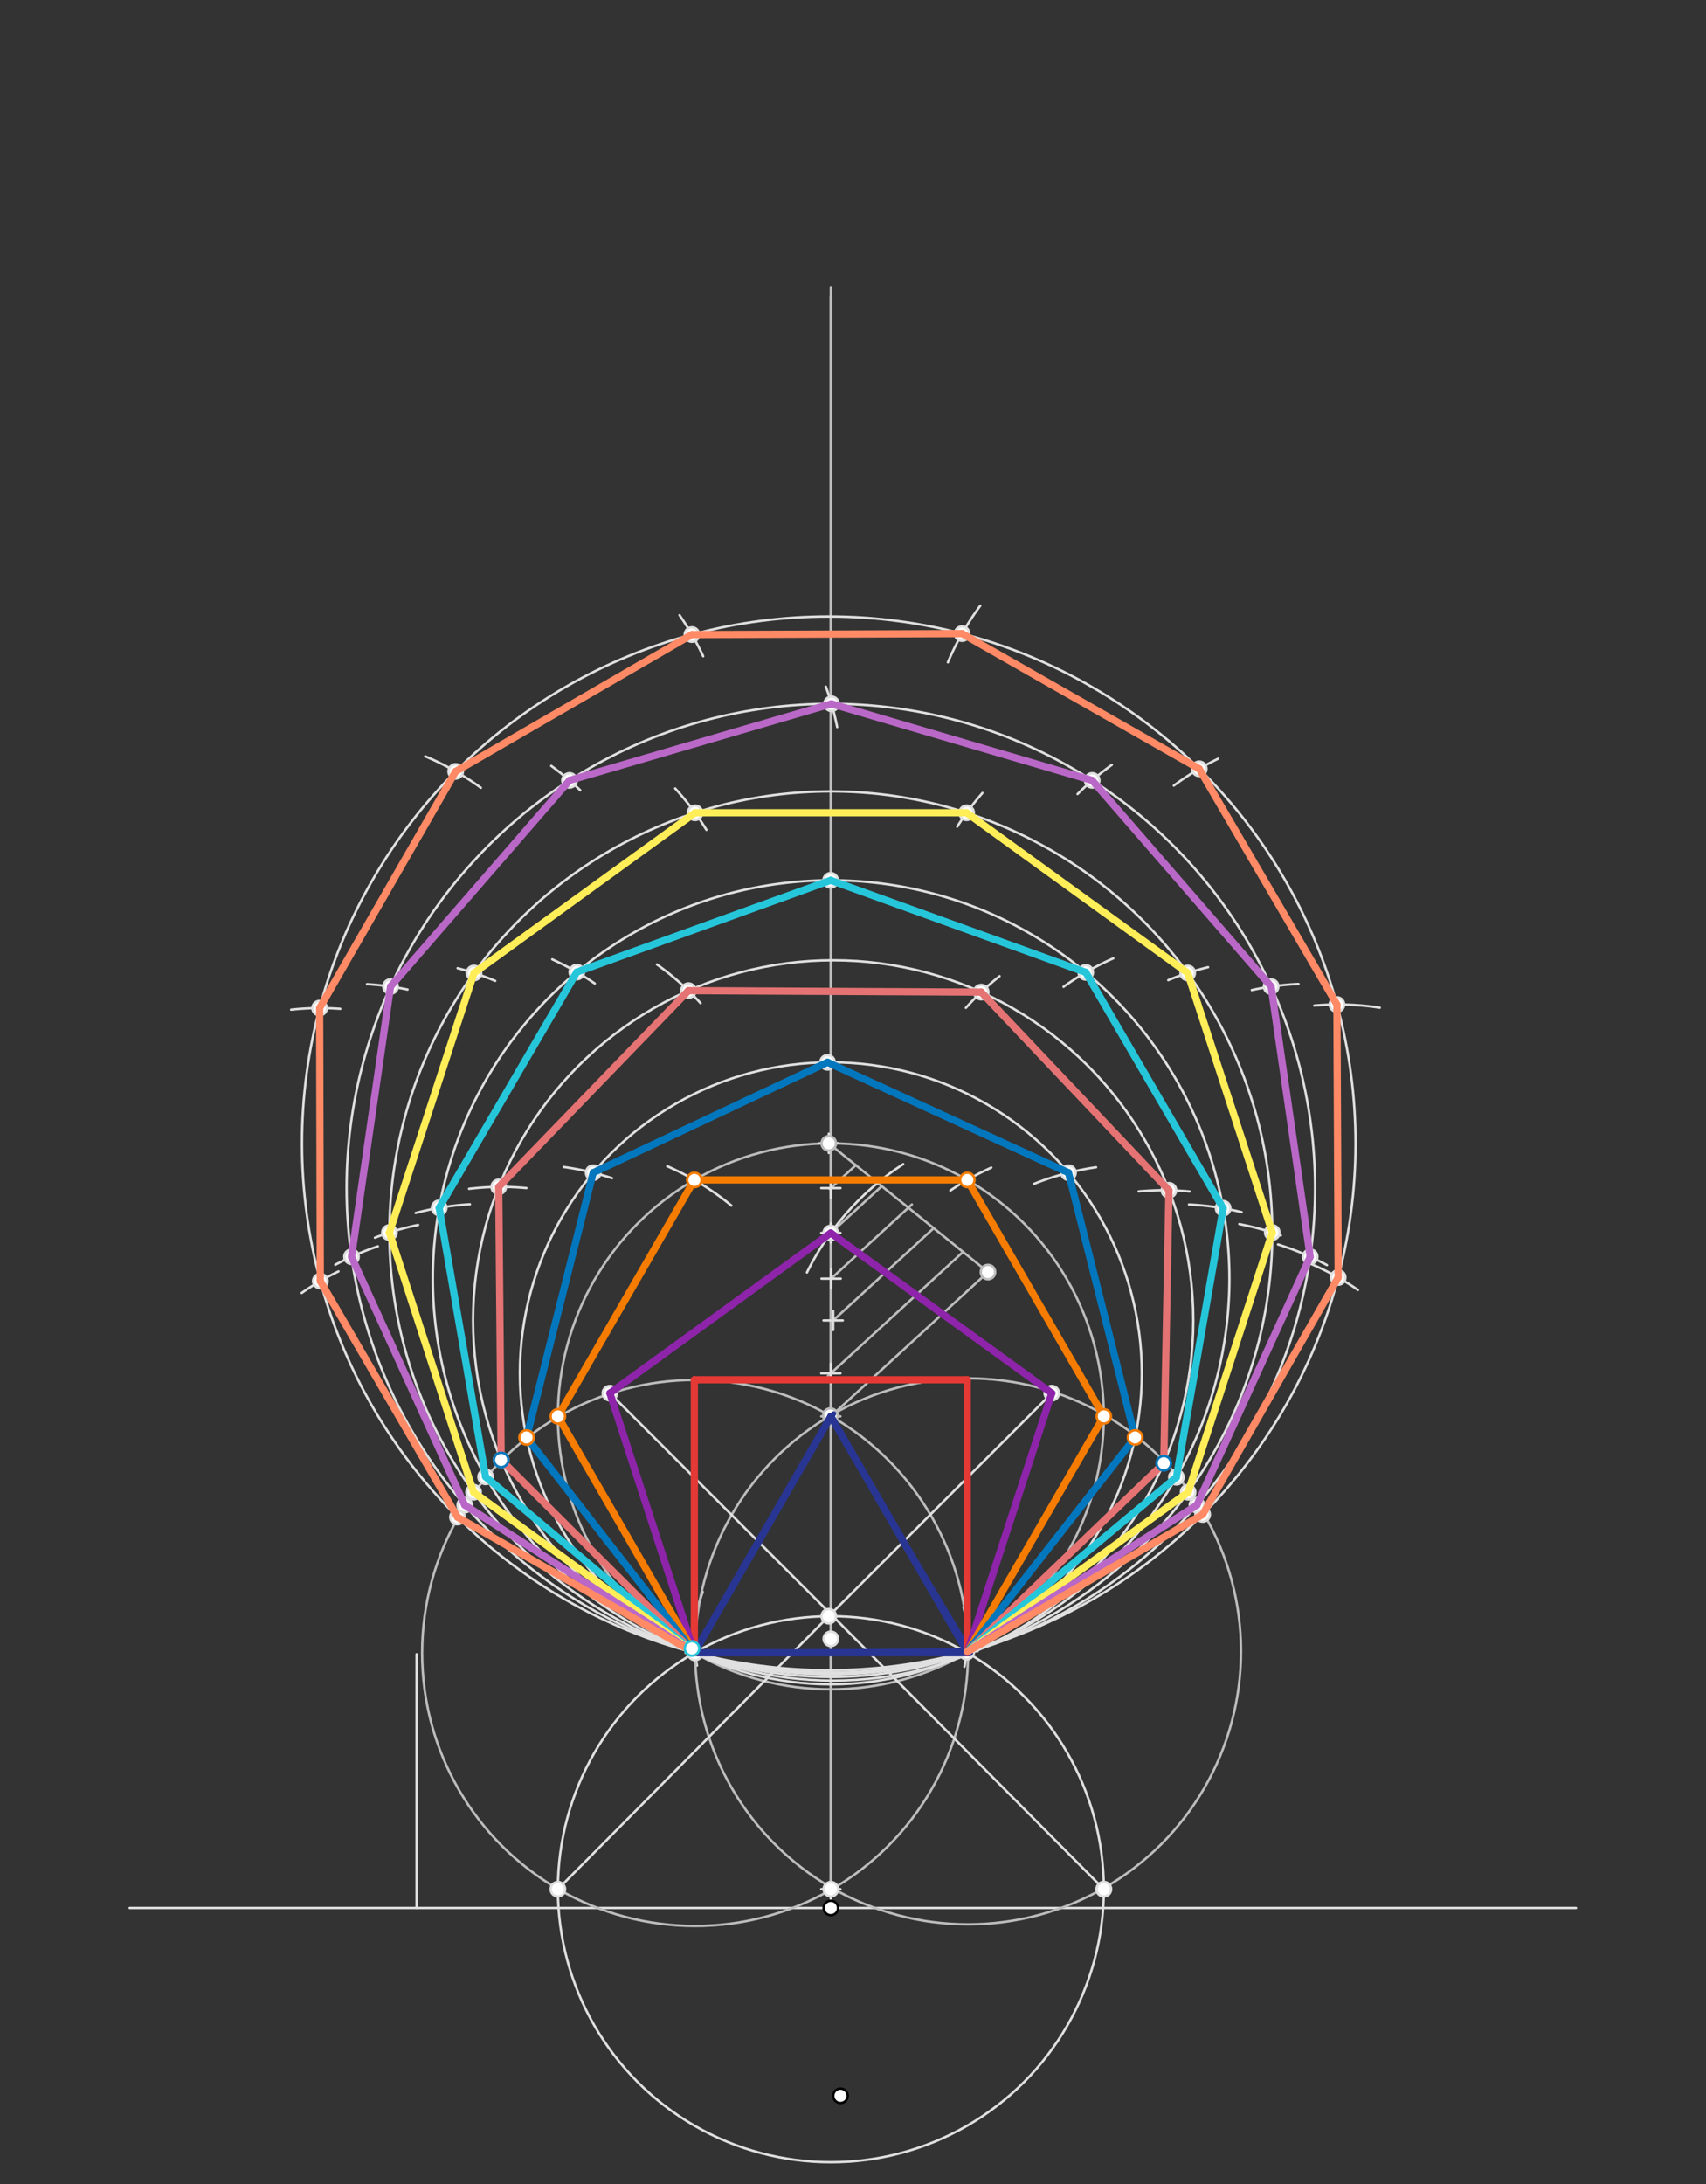 <svg xmlns="http://www.w3.org/2000/svg" class="svg--1it" height="100%" preserveAspectRatio="xMidYMid meet" viewBox="0 0 708.661 907.087" width="100%"><rect x="0" y="0" width="708.661" height="907.087" fill="#333333" stroke="none"/><defs><marker id="marker-arrow" markerHeight="16" markerUnits="userSpaceOnUse" markerWidth="24" orient="auto-start-reverse" refX="24" refY="4" viewBox="0 0 24 8"><path d="M 0 0 L 24 4 L 0 8 z" stroke="inherit"></path></marker></defs><g class="aux-layer--1FB"><g class="element--2qn"><line stroke="#E0E0E0" stroke-dasharray="none" stroke-linecap="round" stroke-width="1" x1="345.125" x2="53.85" y1="792.45" y2="792.45"></line></g><g class="element--2qn"><line stroke="#E0E0E0" stroke-dasharray="none" stroke-linecap="round" stroke-width="1" x1="345.125" x2="654.65" y1="792.45" y2="792.45"></line></g><g class="element--2qn"><line stroke="#E0E0E0" stroke-dasharray="none" stroke-linecap="round" stroke-width="1" x1="173.05" x2="173.05" y1="792.45" y2="687.06"></line></g><g class="element--2qn"><line stroke="#E0E0E0" stroke-dasharray="none" stroke-linecap="round" stroke-width="1" x1="345.125" x2="345.125" y1="792.45" y2="123.06"></line></g><g class="element--2qn"><path d="M 400.623 692.237 A 56.693 56.693 0 0 0 400.273 667.515" fill="none" stroke="#E0E0E0" stroke-dasharray="none" stroke-linecap="round" stroke-width="1"></path></g><g class="element--2qn"><path d="M 289.53 691.764 A 56.693 56.693 0 0 1 291.888 661.17" fill="none" stroke="#E0E0E0" stroke-dasharray="none" stroke-linecap="round" stroke-width="1"></path></g><g class="element--2qn"><line stroke="#BDBDBD" stroke-dasharray="none" stroke-linecap="round" stroke-width="1" x1="288.737" x2="402.725" y1="686.53" y2="686.53"></line></g><g class="element--2qn"><g class="center--1s5"><line x1="284.737" y1="686.53" x2="292.737" y2="686.53" stroke="#BDBDBD" stroke-width="1" stroke-linecap="round"></line><line x1="288.737" y1="682.53" x2="288.737" y2="690.53" stroke="#BDBDBD" stroke-width="1" stroke-linecap="round"></line><circle class="hit--230" cx="288.737" cy="686.53" r="4" stroke="none" fill="transparent"></circle></g><circle cx="288.737" cy="686.53" fill="none" r="113.386" stroke="#BDBDBD" stroke-dasharray="none" stroke-width="1"></circle></g><g class="element--2qn"><g class="center--1s5"><line x1="398.121" y1="685.853" x2="406.121" y2="685.853" stroke="#BDBDBD" stroke-width="1" stroke-linecap="round"></line><line x1="402.121" y1="681.853" x2="402.121" y2="689.853" stroke="#BDBDBD" stroke-width="1" stroke-linecap="round"></line><circle class="hit--230" cx="402.121" cy="685.853" r="4" stroke="none" fill="transparent"></circle></g><circle cx="402.121" cy="685.853" fill="none" r="113.386" stroke="#BDBDBD" stroke-dasharray="none" stroke-width="1"></circle></g><g class="element--2qn"><g class="center--1s5"><line x1="341.125" y1="784.645" x2="349.125" y2="784.645" stroke="#E0E0E0" stroke-width="1" stroke-linecap="round"></line><line x1="345.125" y1="780.645" x2="345.125" y2="788.645" stroke="#E0E0E0" stroke-width="1" stroke-linecap="round"></line><circle class="hit--230" cx="345.125" cy="784.645" r="4" stroke="none" fill="transparent"></circle></g><circle cx="345.125" cy="784.645" fill="none" r="113.386" stroke="#E0E0E0" stroke-dasharray="none" stroke-width="1"></circle></g><g class="element--2qn"><line stroke="#BDBDBD" stroke-dasharray="none" stroke-linecap="round" stroke-width="1" x1="345.125" x2="345.125" y1="784.645" y2="119.225"></line></g><g class="element--2qn"><g class="center--1s5"><line x1="341.125" y1="588.255" x2="349.125" y2="588.255" stroke="#BDBDBD" stroke-width="1" stroke-linecap="round"></line><line x1="345.125" y1="584.255" x2="345.125" y2="592.255" stroke="#BDBDBD" stroke-width="1" stroke-linecap="round"></line><circle class="hit--230" cx="345.125" cy="588.255" r="4" stroke="none" fill="transparent"></circle></g><circle cx="345.125" cy="588.255" fill="none" r="113.386" stroke="#BDBDBD" stroke-dasharray="none" stroke-width="1"></circle></g><g class="element--2qn"><line stroke="#BDBDBD" stroke-dasharray="none" stroke-linecap="round" stroke-width="1" x1="344.264" x2="410.4" y1="474.872" y2="528.331"></line></g><g class="element--2qn"><line stroke="#BDBDBD" stroke-dasharray="none" stroke-linecap="round" stroke-width="1" x1="410.4" x2="345.125" y1="528.331" y2="588.255"></line></g><g class="element--2qn"><line stroke="#BDBDBD" stroke-dasharray="none" stroke-linecap="round" stroke-width="1" x1="343.788" x2="400.045" y1="571.607" y2="519.962"></line></g><g class="element--2qn"><line stroke="#BDBDBD" stroke-dasharray="none" stroke-linecap="round" stroke-width="1" x1="387.831" x2="346.093" y1="510.105" y2="548.422"></line></g><g class="element--2qn"><line stroke="#BDBDBD" stroke-dasharray="none" stroke-linecap="round" stroke-width="1" x1="345.241" x2="378.793" y1="531.063" y2="500.26"></line></g><g class="element--2qn"><line stroke="#BDBDBD" stroke-dasharray="none" stroke-linecap="round" stroke-width="1" x1="366.275" x2="345.096" y1="492.647" y2="512.09"></line></g><g class="element--2qn"><line stroke="#BDBDBD" stroke-dasharray="none" stroke-linecap="round" stroke-width="1" x1="344.668" x2="355.513" y1="493.876" y2="483.921"></line></g><g class="element--2qn"><g class="center--1s5"><line x1="341.125" y1="570.38" x2="349.125" y2="570.38" stroke="#E0E0E0" stroke-width="1" stroke-linecap="round"></line><line x1="345.125" y1="566.38" x2="345.125" y2="574.38" stroke="#E0E0E0" stroke-width="1" stroke-linecap="round"></line><circle class="hit--230" cx="345.125" cy="570.38" r="4" stroke="none" fill="transparent"></circle></g><circle cx="345.125" cy="570.38" fill="none" r="129.176" stroke="#E0E0E0" stroke-dasharray="none" stroke-width="1"></circle></g><g class="element--2qn"><g class="center--1s5"><line x1="342.093" y1="548.422" x2="350.093" y2="548.422" stroke="#E0E0E0" stroke-width="1" stroke-linecap="round"></line><line x1="346.093" y1="544.422" x2="346.093" y2="552.422" stroke="#E0E0E0" stroke-width="1" stroke-linecap="round"></line><circle class="hit--230" cx="346.093" cy="548.422" r="4" stroke="none" fill="transparent"></circle></g><circle cx="346.093" cy="548.422" fill="none" r="149.588" stroke="#E0E0E0" stroke-dasharray="none" stroke-width="1"></circle></g><g class="element--2qn"><g class="center--1s5"><line x1="341.241" y1="531.063" x2="349.241" y2="531.063" stroke="#E0E0E0" stroke-width="1" stroke-linecap="round"></line><line x1="345.241" y1="527.063" x2="345.241" y2="535.063" stroke="#E0E0E0" stroke-width="1" stroke-linecap="round"></line><circle class="hit--230" cx="345.241" cy="531.063" r="4" stroke="none" fill="transparent"></circle></g><circle cx="345.241" cy="531.063" fill="none" r="165.446" stroke="#E0E0E0" stroke-dasharray="none" stroke-width="1"></circle></g><g class="element--2qn"><g class="center--1s5"><line x1="341.125" y1="512.063" x2="349.125" y2="512.063" stroke="#E0E0E0" stroke-width="1" stroke-linecap="round"></line><line x1="345.125" y1="508.063" x2="345.125" y2="516.063" stroke="#E0E0E0" stroke-width="1" stroke-linecap="round"></line><circle class="hit--230" cx="345.125" cy="512.063" r="4" stroke="none" fill="transparent"></circle></g><circle cx="345.125" cy="512.063" fill="none" r="183.371" stroke="#E0E0E0" stroke-dasharray="none" stroke-width="1"></circle></g><g class="element--2qn"><g class="center--1s5"><line x1="341.125" y1="493.457" x2="349.125" y2="493.457" stroke="#E0E0E0" stroke-width="1" stroke-linecap="round"></line><line x1="345.125" y1="489.457" x2="345.125" y2="497.457" stroke="#E0E0E0" stroke-width="1" stroke-linecap="round"></line><circle class="hit--230" cx="345.125" cy="493.457" r="4" stroke="none" fill="transparent"></circle></g><circle cx="345.125" cy="493.457" fill="none" r="201.148" stroke="#E0E0E0" stroke-dasharray="none" stroke-width="1"></circle></g><g class="element--2qn"><g class="center--1s5"><line x1="340.264" y1="474.872" x2="348.264" y2="474.872" stroke="#E0E0E0" stroke-width="1" stroke-linecap="round"></line><line x1="344.264" y1="470.872" x2="344.264" y2="478.872" stroke="#E0E0E0" stroke-width="1" stroke-linecap="round"></line><circle class="hit--230" cx="344.264" cy="474.872" r="4" stroke="none" fill="transparent"></circle></g><circle cx="344.264" cy="474.872" fill="none" r="218.82" stroke="#E0E0E0" stroke-dasharray="none" stroke-width="1"></circle></g><g class="element--2qn"><line stroke="#E0E0E0" stroke-dasharray="none" stroke-linecap="round" stroke-width="1" x1="231.739" x2="344.27" y1="784.645" y2="671.262"></line></g><g class="element--2qn"><line stroke="#E0E0E0" stroke-dasharray="none" stroke-linecap="round" stroke-width="1" x1="344.27" x2="437.196" y1="671.262" y2="578.336"></line></g><g class="element--2qn"><line stroke="#E0E0E0" stroke-dasharray="none" stroke-linecap="round" stroke-width="1" x1="458.511" x2="345.125" y1="784.645" y2="670.407"></line></g><g class="element--2qn"><line stroke="#E0E0E0" stroke-dasharray="none" stroke-linecap="round" stroke-width="1" x1="345.125" x2="253.414" y1="670.407" y2="578.696"></line></g><g class="element--2qn"><path d="M 335.204 528.494 A 113.386 113.386 0 0 1 375.183 483.514" fill="none" stroke="#E0E0E0" stroke-dasharray="none" stroke-linecap="round" stroke-width="1"></path></g><g class="element--2qn"><path d="M 411.78 484.947 A 113.386 113.386 0 0 0 394.772 494.48" fill="none" stroke="#E0E0E0" stroke-dasharray="none" stroke-linecap="round" stroke-width="1"></path></g><g class="element--2qn"><path d="M 277.174 484.37 A 113.386 113.386 0 0 1 303.81 500.721" fill="none" stroke="#E0E0E0" stroke-dasharray="none" stroke-linecap="round" stroke-width="1"></path></g><g class="element--2qn"><path d="M 254.227 489.336 A 113.386 113.386 0 0 0 234.192 484.695" fill="none" stroke="#E0E0E0" stroke-dasharray="none" stroke-linecap="round" stroke-width="1"></path></g><g class="element--2qn"><path d="M 429.478 491.719 A 113.386 113.386 0 0 1 455.3 484.802" fill="none" stroke="#E0E0E0" stroke-dasharray="none" stroke-linecap="round" stroke-width="1"></path></g><g class="element--2qn"><path d="M 194.835 493.754 A 113.386 113.386 0 0 1 218.667 493.453" fill="none" stroke="#E0E0E0" stroke-dasharray="none" stroke-linecap="round" stroke-width="1"></path></g><g class="element--2qn"><path d="M 473.002 494.822 A 113.386 113.386 0 0 1 494.152 494.851" fill="none" stroke="#E0E0E0" stroke-dasharray="none" stroke-linecap="round" stroke-width="1"></path></g><g class="element--2qn"><path d="M 272.897 400.584 A 113.386 113.386 0 0 1 291.016 416.65" fill="none" stroke="#E0E0E0" stroke-dasharray="none" stroke-linecap="round" stroke-width="1"></path></g><g class="element--2qn"><path d="M 415.215 405.445 A 113.386 113.386 0 0 0 401.229 418.582" fill="none" stroke="#E0E0E0" stroke-dasharray="none" stroke-linecap="round" stroke-width="1"></path></g><g class="element--2qn"><path d="M 172.655 503.788 A 113.386 113.386 0 0 1 195.206 500.185" fill="none" stroke="#E0E0E0" stroke-dasharray="none" stroke-linecap="round" stroke-width="1"></path></g><g class="element--2qn"><path d="M 493.901 500.282 A 113.386 113.386 0 0 1 515.761 503.447" fill="none" stroke="#E0E0E0" stroke-dasharray="none" stroke-linecap="round" stroke-width="1"></path></g><g class="element--2qn"><path d="M 229.399 398.452 A 113.386 113.386 0 0 1 247.073 408.498" fill="none" stroke="#E0E0E0" stroke-dasharray="none" stroke-linecap="round" stroke-width="1"></path></g><g class="element--2qn"><path d="M 441.783 409.857 A 113.386 113.386 0 0 1 462.456 398.037" fill="none" stroke="#E0E0E0" stroke-dasharray="none" stroke-linecap="round" stroke-width="1"></path></g><g class="element--2qn"><path d="M 173.686 508.753 A 113.386 113.386 0 0 0 155.747 514.051" fill="none" stroke="#E0E0E0" stroke-dasharray="none" stroke-linecap="round" stroke-width="1"></path></g><g class="element--2qn"><path d="M 190.089 402.126 A 113.386 113.386 0 0 1 205.699 407.391" fill="none" stroke="#E0E0E0" stroke-dasharray="none" stroke-linecap="round" stroke-width="1"></path></g><g class="element--2qn"><path d="M 280.463 327.475 A 113.386 113.386 0 0 1 293.445 344.658" fill="none" stroke="#E0E0E0" stroke-dasharray="none" stroke-linecap="round" stroke-width="1"></path></g><g class="element--2qn"><path d="M 514.813 508.404 A 113.386 113.386 0 0 1 532.049 513.132" fill="none" stroke="#E0E0E0" stroke-dasharray="none" stroke-linecap="round" stroke-width="1"></path></g><g class="element--2qn"><path d="M 485.279 407.088 A 113.386 113.386 0 0 1 501.829 401.709" fill="none" stroke="#E0E0E0" stroke-dasharray="none" stroke-linecap="round" stroke-width="1"></path></g><g class="element--2qn"><path d="M 397.629 343.34 A 113.386 113.386 0 0 1 408.104 329.353" fill="none" stroke="#E0E0E0" stroke-dasharray="none" stroke-linecap="round" stroke-width="1"></path></g><g class="element--2qn"><path d="M 156.954 517.643 A 113.386 113.386 0 0 0 139.275 525.309" fill="none" stroke="#E0E0E0" stroke-dasharray="none" stroke-linecap="round" stroke-width="1"></path></g><g class="element--2qn"><path d="M 152.443 408.761 A 113.386 113.386 0 0 1 169.287 410.994" fill="none" stroke="#E0E0E0" stroke-dasharray="none" stroke-linecap="round" stroke-width="1"></path></g><g class="element--2qn"><path d="M 228.982 318.094 A 113.386 113.386 0 0 1 241.018 328.209" fill="none" stroke="#E0E0E0" stroke-dasharray="none" stroke-linecap="round" stroke-width="1"></path></g><g class="element--2qn"><path d="M 343.052 285.194 A 113.386 113.386 0 0 1 347.758 301.964" fill="none" stroke="#E0E0E0" stroke-dasharray="none" stroke-linecap="round" stroke-width="1"></path></g><g class="element--2qn"><path d="M 530.887 516.864 A 113.386 113.386 0 0 1 551.22 525.441" fill="none" stroke="#E0E0E0" stroke-dasharray="none" stroke-linecap="round" stroke-width="1"></path></g><g class="element--2qn"><path d="M 519.982 411.204 A 113.386 113.386 0 0 1 539.38 408.683" fill="none" stroke="#E0E0E0" stroke-dasharray="none" stroke-linecap="round" stroke-width="1"></path></g><g class="element--2qn"><path d="M 447.616 329.802 A 113.386 113.386 0 0 1 461.858 317.667" fill="none" stroke="#E0E0E0" stroke-dasharray="none" stroke-linecap="round" stroke-width="1"></path></g><g class="element--2qn"><path d="M 140.607 528.059 A 113.386 113.386 0 0 0 125.308 537.01" fill="none" stroke="#E0E0E0" stroke-dasharray="none" stroke-linecap="round" stroke-width="1"></path></g><g class="element--2qn"><path d="M 141.361 418.996 A 113.386 113.386 0 0 0 120.951 419.339" fill="none" stroke="#E0E0E0" stroke-dasharray="none" stroke-linecap="round" stroke-width="1"></path></g><g class="element--2qn"><path d="M 199.752 327.198 A 113.386 113.386 0 0 0 176.66 314.141" fill="none" stroke="#E0E0E0" stroke-dasharray="none" stroke-linecap="round" stroke-width="1"></path></g><g class="element--2qn"><path d="M 292.094 272.565 A 113.386 113.386 0 0 0 282.28 255.515" fill="none" stroke="#E0E0E0" stroke-dasharray="none" stroke-linecap="round" stroke-width="1"></path></g><g class="element--2qn"><path d="M 543.239 524.37 A 113.386 113.386 0 0 1 564.086 535.765" fill="none" stroke="#E0E0E0" stroke-dasharray="none" stroke-linecap="round" stroke-width="1"></path></g><g class="element--2qn"><path d="M 545.935 417.639 A 113.386 113.386 0 0 1 573.126 418.523" fill="none" stroke="#E0E0E0" stroke-dasharray="none" stroke-linecap="round" stroke-width="1"></path></g><g class="element--2qn"><path d="M 487.596 326.287 A 113.386 113.386 0 0 1 505.977 315.131" fill="none" stroke="#E0E0E0" stroke-dasharray="none" stroke-linecap="round" stroke-width="1"></path></g><g class="element--2qn"><path d="M 393.745 275.074 A 113.386 113.386 0 0 1 407.198 251.596" fill="none" stroke="#E0E0E0" stroke-dasharray="none" stroke-linecap="round" stroke-width="1"></path></g><g class="element--2qn"><circle cx="345.125" cy="680.66" r="3" stroke="#E0E0E0" stroke-width="1" fill="#ffffff"></circle>}</g><g class="element--2qn"><circle cx="288.737" cy="686.53" r="3" stroke="#E0E0E0" stroke-width="1" fill="#ffffff"></circle>}</g><g class="element--2qn"><circle cx="401.548" cy="686.187" r="3" stroke="#E0E0E0" stroke-width="1" fill="#ffffff"></circle>}</g><g class="element--2qn"><circle cx="344.942" cy="587.94" r="3" stroke="#BDBDBD" stroke-width="1" fill="#ffffff"></circle>}</g><g class="element--2qn"><circle cx="345.125" cy="784.645" r="3" stroke="#E0E0E0" stroke-width="1" fill="#ffffff"></circle>}</g><g class="element--2qn"><circle cx="344.264" cy="474.872" r="3" stroke="#BDBDBD" stroke-width="1" fill="#ffffff"></circle>}</g><g class="element--2qn"><circle cx="410.4" cy="528.331" r="3" stroke="#BDBDBD" stroke-width="1" fill="#ffffff"></circle>}</g><g class="element--2qn"><circle cx="458.511" cy="784.645" r="3" stroke="#E0E0E0" stroke-width="1" fill="#ffffff"></circle>}</g><g class="element--2qn"><circle cx="344.27" cy="671.262" r="3" stroke="#E0E0E0" stroke-width="1" fill="#ffffff"></circle>}</g><g class="element--2qn"><circle cx="458.511" cy="784.645" r="3" stroke="#E0E0E0" stroke-width="1" fill="#ffffff"></circle>}</g><g class="element--2qn"><circle cx="231.739" cy="784.645" r="3" stroke="#E0E0E0" stroke-width="1" fill="#ffffff"></circle>}</g><g class="element--2qn"><circle cx="253.347" cy="578.629" r="3" stroke="#E0E0E0" stroke-width="1" fill="#ffffff"></circle>}</g><g class="element--2qn"><circle cx="436.903" cy="578.629" r="3" stroke="#E0E0E0" stroke-width="1" fill="#ffffff"></circle>}</g><g class="element--2qn"><circle cx="345.09" cy="512.096" r="3" stroke="#E0E0E0" stroke-width="1" fill="#ffffff"></circle>}</g><g class="element--2qn"><circle cx="246.407" cy="487.066" r="3" stroke="#E0E0E0" stroke-width="1" fill="#ffffff"></circle>}</g><g class="element--2qn"><circle cx="343.75" cy="441.211" r="3" stroke="#E0E0E0" stroke-width="1" fill="#ffffff"></circle>}</g><g class="element--2qn"><circle cx="443.843" cy="487.066" r="3" stroke="#E0E0E0" stroke-width="1" fill="#ffffff"></circle>}</g><g class="element--2qn"><circle cx="207.163" cy="492.971" r="3" stroke="#E0E0E0" stroke-width="1" fill="#ffffff"></circle>}</g><g class="element--2qn"><circle cx="485.571" cy="494.363" r="3" stroke="#E0E0E0" stroke-width="1" fill="#ffffff"></circle>}</g><g class="element--2qn"><circle cx="285.969" cy="411.449" r="3" stroke="#E0E0E0" stroke-width="1" fill="#ffffff"></circle>}</g><g class="element--2qn"><circle cx="407.583" cy="412.057" r="3" stroke="#E0E0E0" stroke-width="1" fill="#ffffff"></circle>}</g><g class="element--2qn"><circle cx="208.178" cy="606.352" r="3" stroke="#E0E0E0" stroke-width="1" fill="#ffffff"></circle>}</g><g class="element--2qn"><circle cx="190.038" cy="630.103" r="3" stroke="#E0E0E0" stroke-width="1" fill="#ffffff"></circle>}</g><g class="element--2qn"><circle cx="193.061" cy="625.126" r="3" stroke="#E0E0E0" stroke-width="1" fill="#ffffff"></circle>}</g><g class="element--2qn"><circle cx="196.723" cy="619.774" r="3" stroke="#E0E0E0" stroke-width="1" fill="#ffffff"></circle>}</g><g class="element--2qn"><circle cx="201.728" cy="613.383" r="3" stroke="#E0E0E0" stroke-width="1" fill="#ffffff"></circle>}</g><g class="element--2qn"><circle cx="499.58" cy="629.013" r="3" stroke="#E0E0E0" stroke-width="1" fill="#ffffff"></circle>}</g><g class="element--2qn"><circle cx="497.189" cy="625.126" r="3" stroke="#E0E0E0" stroke-width="1" fill="#ffffff"></circle>}</g><g class="element--2qn"><circle cx="493.527" cy="619.774" r="3" stroke="#E0E0E0" stroke-width="1" fill="#ffffff"></circle>}</g><g class="element--2qn"><circle cx="488.659" cy="613.546" r="3" stroke="#E0E0E0" stroke-width="1" fill="#ffffff"></circle>}</g><g class="element--2qn"><circle cx="182.43" cy="501.652" r="3" stroke="#E0E0E0" stroke-width="1" fill="#ffffff"></circle>}</g><g class="element--2qn"><circle cx="508.085" cy="501.837" r="3" stroke="#E0E0E0" stroke-width="1" fill="#ffffff"></circle>}</g><g class="element--2qn"><circle cx="239.6" cy="403.734" r="3" stroke="#E0E0E0" stroke-width="1" fill="#ffffff"></circle>}</g><g class="element--2qn"><circle cx="451.026" cy="403.854" r="3" stroke="#E0E0E0" stroke-width="1" fill="#ffffff"></circle>}</g><g class="element--2qn"><circle cx="345.051" cy="365.617" r="3" stroke="#E0E0E0" stroke-width="1" fill="#ffffff"></circle>}</g><g class="element--2qn"><circle cx="161.754" cy="511.915" r="3" stroke="#E0E0E0" stroke-width="1" fill="#ffffff"></circle>}</g><g class="element--2qn"><circle cx="196.898" cy="404.112" r="3" stroke="#E0E0E0" stroke-width="1" fill="#ffffff"></circle>}</g><g class="element--2qn"><circle cx="288.715" cy="337.585" r="3" stroke="#E0E0E0" stroke-width="1" fill="#ffffff"></circle>}</g><g class="element--2qn"><circle cx="528.496" cy="511.915" r="3" stroke="#E0E0E0" stroke-width="1" fill="#ffffff"></circle>}</g><g class="element--2qn"><circle cx="493.352" cy="404.112" r="3" stroke="#E0E0E0" stroke-width="1" fill="#ffffff"></circle>}</g><g class="element--2qn"><circle cx="401.535" cy="337.585" r="3" stroke="#E0E0E0" stroke-width="1" fill="#ffffff"></circle>}</g><g class="element--2qn"><circle cx="146.008" cy="521.964" r="3" stroke="#E0E0E0" stroke-width="1" fill="#ffffff"></circle>}</g><g class="element--2qn"><circle cx="162.225" cy="409.744" r="3" stroke="#E0E0E0" stroke-width="1" fill="#ffffff"></circle>}</g><g class="element--2qn"><circle cx="236.559" cy="324.124" r="3" stroke="#E0E0E0" stroke-width="1" fill="#ffffff"></circle>}</g><g class="element--2qn"><circle cx="345.39" cy="292.31" r="3" stroke="#E0E0E0" stroke-width="1" fill="#ffffff"></circle>}</g><g class="element--2qn"><circle cx="544.242" cy="521.964" r="3" stroke="#E0E0E0" stroke-width="1" fill="#ffffff"></circle>}</g><g class="element--2qn"><circle cx="528.025" cy="409.744" r="3" stroke="#E0E0E0" stroke-width="1" fill="#ffffff"></circle>}</g><g class="element--2qn"><circle cx="453.691" cy="324.124" r="3" stroke="#E0E0E0" stroke-width="1" fill="#ffffff"></circle>}</g><g class="element--2qn"><circle cx="133.054" cy="532.077" r="3" stroke="#E0E0E0" stroke-width="1" fill="#ffffff"></circle>}</g><g class="element--2qn"><circle cx="132.779" cy="418.691" r="3" stroke="#E0E0E0" stroke-width="1" fill="#ffffff"></circle>}</g><g class="element--2qn"><circle cx="189.288" cy="320.391" r="3" stroke="#E0E0E0" stroke-width="1" fill="#ffffff"></circle>}</g><g class="element--2qn"><circle cx="287.408" cy="263.568" r="3" stroke="#E0E0E0" stroke-width="1" fill="#ffffff"></circle>}</g><g class="element--2qn"><circle cx="555.873" cy="530.588" r="3" stroke="#E0E0E0" stroke-width="1" fill="#ffffff"></circle>}</g><g class="element--2qn"><circle cx="555.349" cy="417.204" r="3" stroke="#E0E0E0" stroke-width="1" fill="#ffffff"></circle>}</g><g class="element--2qn"><circle cx="498.149" cy="319.303" r="3" stroke="#E0E0E0" stroke-width="1" fill="#ffffff"></circle>}</g><g class="element--2qn"><circle cx="399.632" cy="263.173" r="3" stroke="#E0E0E0" stroke-width="1" fill="#ffffff"></circle>}</g></g><g class="main-layer--3Vd"><g class="element--2qn"><line stroke="#283593" stroke-dasharray="none" stroke-linecap="round" stroke-width="2" x1="288.737" x2="346.348" y1="686.53" y2="587.132"></line></g><g class="element--2qn"><line stroke="#283593" stroke-dasharray="none" stroke-linecap="round" stroke-width="2" x1="345.125" x2="402.725" y1="589.242" y2="685.513"></line></g><g class="element--2qn"><line stroke="#283593" stroke-dasharray="none" stroke-linecap="round" stroke-width="2" x1="402.725" x2="288.737" y1="685.513" y2="686.53"></line></g><g class="element--2qn"><line stroke="#283593" stroke-dasharray="none" stroke-linecap="round" stroke-width="3" x1="288.432" x2="345.125" y1="686.45" y2="588.255"></line></g><g class="element--2qn"><line stroke="#283593" stroke-dasharray="none" stroke-linecap="round" stroke-width="3" x1="345.125" x2="401.533" y1="588.255" y2="685.633"></line></g><g class="element--2qn"><line stroke="#283593" stroke-dasharray="none" stroke-linecap="round" stroke-width="3" x1="288.432" x2="402.725" y1="686.45" y2="686.425"></line></g><g class="element--2qn"><line stroke="#E53935" stroke-dasharray="none" stroke-linecap="round" stroke-width="3" x1="288.432" x2="288.432" y1="686.45" y2="573.064"></line></g><g class="element--2qn"><line stroke="#E53935" stroke-dasharray="none" stroke-linecap="round" stroke-width="3" x1="401.775" x2="401.775" y1="686.425" y2="573.064"></line></g><g class="element--2qn"><line stroke="#E53935" stroke-dasharray="none" stroke-linecap="round" stroke-width="3" x1="401.775" x2="288.432" y1="573.064" y2="573.064"></line></g><g class="element--2qn"><line stroke="#8E24AA" stroke-dasharray="none" stroke-linecap="round" stroke-width="3" x1="288.432" x2="253.347" y1="686.45" y2="578.629"></line></g><g class="element--2qn"><line stroke="#8E24AA" stroke-dasharray="none" stroke-linecap="round" stroke-width="3" x1="253.347" x2="345.09" y1="578.629" y2="512.096"></line></g><g class="element--2qn"><line stroke="#8E24AA" stroke-dasharray="none" stroke-linecap="round" stroke-width="3" x1="345.09" x2="436.903" y1="512.096" y2="578.629"></line></g><g class="element--2qn"><line stroke="#8E24AA" stroke-dasharray="none" stroke-linecap="round" stroke-width="3" x1="436.903" x2="401.85" y1="578.629" y2="686.26"></line></g><g class="element--2qn"><line stroke="#F57C00" stroke-dasharray="none" stroke-linecap="round" stroke-width="3" x1="288.432" x2="231.739" y1="686.45" y2="588.255"></line></g><g class="element--2qn"><line stroke="#F57C00" stroke-dasharray="none" stroke-linecap="round" stroke-width="3" x1="231.739" x2="288.432" y1="588.255" y2="490.06"></line></g><g class="element--2qn"><line stroke="#F57C00" stroke-dasharray="none" stroke-linecap="round" stroke-width="3" x1="288.432" x2="401.818" y1="490.06" y2="490.06"></line></g><g class="element--2qn"><line stroke="#F57C00" stroke-dasharray="none" stroke-linecap="round" stroke-width="3" x1="401.818" x2="458.511" y1="490.06" y2="588.255"></line></g><g class="element--2qn"><line stroke="#F57C00" stroke-dasharray="none" stroke-linecap="round" stroke-width="3" x1="458.511" x2="401.95" y1="588.255" y2="685.952"></line></g><g class="element--2qn"><line stroke="#0277BD" stroke-dasharray="none" stroke-linecap="round" stroke-width="3" x1="288.432" x2="218.726" y1="686.45" y2="597.021"></line></g><g class="element--2qn"><line stroke="#0277BD" stroke-dasharray="none" stroke-linecap="round" stroke-width="3" x1="218.726" x2="246.407" y1="597.021" y2="487.066"></line></g><g class="element--2qn"><line stroke="#0277BD" stroke-dasharray="none" stroke-linecap="round" stroke-width="3" x1="246.407" x2="343.75" y1="487.066" y2="441.211"></line></g><g class="element--2qn"><line stroke="#0277BD" stroke-dasharray="none" stroke-linecap="round" stroke-width="3" x1="343.75" x2="443.843" y1="441.211" y2="487.066"></line></g><g class="element--2qn"><line stroke="#0277BD" stroke-dasharray="none" stroke-linecap="round" stroke-width="3" x1="443.843" x2="471.524" y1="487.066" y2="597.021"></line></g><g class="element--2qn"><line stroke="#0277BD" stroke-dasharray="none" stroke-linecap="round" stroke-width="3" x1="471.524" x2="401.95" y1="597.021" y2="685.952"></line></g><g class="element--2qn"><line stroke="#E57373" stroke-dasharray="none" stroke-linecap="round" stroke-width="3" x1="288.432" x2="208.178" y1="686.45" y2="606.352"></line></g><g class="element--2qn"><line stroke="#E57373" stroke-dasharray="none" stroke-linecap="round" stroke-width="3" x1="208.178" x2="207.163" y1="606.352" y2="492.971"></line></g><g class="element--2qn"><line stroke="#E57373" stroke-dasharray="none" stroke-linecap="round" stroke-width="3" x1="207.163" x2="285.969" y1="492.971" y2="411.449"></line></g><g class="element--2qn"><line stroke="#E57373" stroke-dasharray="none" stroke-linecap="round" stroke-width="3" x1="285.969" x2="407.583" y1="411.449" y2="412.057"></line></g><g class="element--2qn"><line stroke="#E57373" stroke-dasharray="none" stroke-linecap="round" stroke-width="3" x1="407.583" x2="485.571" y1="412.057" y2="494.363"></line></g><g class="element--2qn"><line stroke="#E57373" stroke-dasharray="none" stroke-linecap="round" stroke-width="3" x1="485.571" x2="483.422" y1="494.363" y2="607.728"></line></g><g class="element--2qn"><line stroke="#E57373" stroke-dasharray="none" stroke-linecap="round" stroke-width="3" x1="483.422" x2="401.95" y1="607.728" y2="685.952"></line></g><g class="element--2qn"><line stroke="#26C6DA" stroke-dasharray="none" stroke-linecap="round" stroke-width="3" x1="288.432" x2="201.728" y1="686.45" y2="613.383"></line></g><g class="element--2qn"><line stroke="#26C6DA" stroke-dasharray="none" stroke-linecap="round" stroke-width="3" x1="201.728" x2="182.43" y1="613.383" y2="501.652"></line></g><g class="element--2qn"><line stroke="#26C6DA" stroke-dasharray="none" stroke-linecap="round" stroke-width="3" x1="182.43" x2="239.6" y1="501.652" y2="403.734"></line></g><g class="element--2qn"><line stroke="#26C6DA" stroke-dasharray="none" stroke-linecap="round" stroke-width="3" x1="239.6" x2="345.051" y1="403.734" y2="365.617"></line></g><g class="element--2qn"><line stroke="#26C6DA" stroke-dasharray="none" stroke-linecap="round" stroke-width="3" x1="345.051" x2="451.026" y1="365.617" y2="403.854"></line></g><g class="element--2qn"><line stroke="#26C6DA" stroke-dasharray="none" stroke-linecap="round" stroke-width="3" x1="451.026" x2="508.085" y1="403.854" y2="501.837"></line></g><g class="element--2qn"><line stroke="#26C6DA" stroke-dasharray="none" stroke-linecap="round" stroke-width="3" x1="508.085" x2="488.659" y1="501.837" y2="613.546"></line></g><g class="element--2qn"><line stroke="#26C6DA" stroke-dasharray="none" stroke-linecap="round" stroke-width="3" x1="488.659" x2="401.95" y1="613.546" y2="685.952"></line></g><g class="element--2qn"><line stroke="#FFEE58" stroke-dasharray="none" stroke-linecap="round" stroke-width="3" x1="288.432" x2="196.723" y1="686.45" y2="619.774"></line></g><g class="element--2qn"><line stroke="#FFEE58" stroke-dasharray="none" stroke-linecap="round" stroke-width="3" x1="196.723" x2="161.754" y1="619.774" y2="511.915"></line></g><g class="element--2qn"><line stroke="#FFEE58" stroke-dasharray="none" stroke-linecap="round" stroke-width="3" x1="161.754" x2="196.898" y1="511.915" y2="404.112"></line></g><g class="element--2qn"><line stroke="#FFEE58" stroke-dasharray="none" stroke-linecap="round" stroke-width="3" x1="196.898" x2="288.715" y1="404.112" y2="337.585"></line></g><g class="element--2qn"><line stroke="#FFEE58" stroke-dasharray="none" stroke-linecap="round" stroke-width="3" x1="288.715" x2="401.535" y1="337.585" y2="337.585"></line></g><g class="element--2qn"><line stroke="#FFEE58" stroke-dasharray="none" stroke-linecap="round" stroke-width="3" x1="401.535" x2="493.352" y1="337.585" y2="404.112"></line></g><g class="element--2qn"><line stroke="#FFEE58" stroke-dasharray="none" stroke-linecap="round" stroke-width="3" x1="493.352" x2="528.496" y1="404.112" y2="511.915"></line></g><g class="element--2qn"><line stroke="#FFEE58" stroke-dasharray="none" stroke-linecap="round" stroke-width="3" x1="528.496" x2="493.527" y1="511.915" y2="619.774"></line></g><g class="element--2qn"><line stroke="#FFEE58" stroke-dasharray="none" stroke-linecap="round" stroke-width="3" x1="493.527" x2="401.95" y1="619.774" y2="685.952"></line></g><g class="element--2qn"><line stroke="#BA68C8" stroke-dasharray="none" stroke-linecap="round" stroke-width="3" x1="288.432" x2="193.061" y1="686.45" y2="625.126"></line></g><g class="element--2qn"><line stroke="#BA68C8" stroke-dasharray="none" stroke-linecap="round" stroke-width="3" x1="193.061" x2="146.008" y1="625.126" y2="521.964"></line></g><g class="element--2qn"><line stroke="#BA68C8" stroke-dasharray="none" stroke-linecap="round" stroke-width="3" x1="146.008" x2="162.225" y1="521.964" y2="409.744"></line></g><g class="element--2qn"><line stroke="#BA68C8" stroke-dasharray="none" stroke-linecap="round" stroke-width="3" x1="162.225" x2="236.559" y1="409.744" y2="324.124"></line></g><g class="element--2qn"><line stroke="#BA68C8" stroke-dasharray="none" stroke-linecap="round" stroke-width="3" x1="236.559" x2="345.39" y1="324.124" y2="292.31"></line></g><g class="element--2qn"><line stroke="#BA68C8" stroke-dasharray="none" stroke-linecap="round" stroke-width="3" x1="345.39" x2="453.691" y1="292.31" y2="324.124"></line></g><g class="element--2qn"><line stroke="#BA68C8" stroke-dasharray="none" stroke-linecap="round" stroke-width="3" x1="453.691" x2="528.025" y1="324.124" y2="409.744"></line></g><g class="element--2qn"><line stroke="#BA68C8" stroke-dasharray="none" stroke-linecap="round" stroke-width="3" x1="528.025" x2="544.242" y1="409.744" y2="521.964"></line></g><g class="element--2qn"><line stroke="#BA68C8" stroke-dasharray="none" stroke-linecap="round" stroke-width="3" x1="544.242" x2="497.189" y1="521.964" y2="625.126"></line></g><g class="element--2qn"><line stroke="#BA68C8" stroke-dasharray="none" stroke-linecap="round" stroke-width="3" x1="497.189" x2="401.95" y1="625.126" y2="685.952"></line></g><g class="element--2qn"><line stroke="#FF8A65" stroke-dasharray="none" stroke-linecap="round" stroke-width="3" x1="288.432" x2="190.038" y1="686.45" y2="630.103"></line></g><g class="element--2qn"><line stroke="#FF8A65" stroke-dasharray="none" stroke-linecap="round" stroke-width="3" x1="190.038" x2="133.054" y1="630.103" y2="532.077"></line></g><g class="element--2qn"><line stroke="#FF8A65" stroke-dasharray="none" stroke-linecap="round" stroke-width="3" x1="133.054" x2="132.779" y1="532.077" y2="418.691"></line></g><g class="element--2qn"><line stroke="#FF8A65" stroke-dasharray="none" stroke-linecap="round" stroke-width="3" x1="132.779" x2="189.288" y1="418.691" y2="320.391"></line></g><g class="element--2qn"><line stroke="#FF8A65" stroke-dasharray="none" stroke-linecap="round" stroke-width="3" x1="189.288" x2="287.408" y1="320.391" y2="263.568"></line></g><g class="element--2qn"><line stroke="#FF8A65" stroke-dasharray="none" stroke-linecap="round" stroke-width="3" x1="287.408" x2="399.632" y1="263.568" y2="263.173"></line></g><g class="element--2qn"><line stroke="#FF8A65" stroke-dasharray="none" stroke-linecap="round" stroke-width="3" x1="399.632" x2="498.149" y1="263.173" y2="319.303"></line></g><g class="element--2qn"><line stroke="#FF8A65" stroke-dasharray="none" stroke-linecap="round" stroke-width="3" x1="498.149" x2="555.349" y1="319.303" y2="417.204"></line></g><g class="element--2qn"><line stroke="#FF8A65" stroke-dasharray="none" stroke-linecap="round" stroke-width="3" x1="555.349" x2="555.873" y1="417.204" y2="530.588"></line></g><g class="element--2qn"><line stroke="#FF8A65" stroke-dasharray="none" stroke-linecap="round" stroke-width="3" x1="555.873" x2="499.58" y1="530.588" y2="629.013"></line></g><g class="element--2qn"><line stroke="#FF8A65" stroke-dasharray="none" stroke-linecap="round" stroke-width="3" x1="499.58" x2="401.95" y1="629.013" y2="685.952"></line></g><g class="element--2qn"><circle cx="345.125" cy="792.45" r="3" stroke="#000000" stroke-width="1" fill="#ffffff"></circle>}</g><g class="element--2qn"><circle cx="349.125" cy="870.45" r="3" stroke="#000000" stroke-width="1" fill="#ffffff"></circle>}</g><g class="element--2qn"><circle cx="231.739" cy="588.255" r="3" stroke="#F57C00" stroke-width="1" fill="#ffffff"></circle>}</g><g class="element--2qn"><circle cx="288.432" cy="490.06" r="3" stroke="#F57C00" stroke-width="1" fill="#ffffff"></circle>}</g><g class="element--2qn"><circle cx="401.818" cy="490.06" r="3" stroke="#F57C00" stroke-width="1" fill="#ffffff"></circle>}</g><g class="element--2qn"><circle cx="458.511" cy="588.255" r="3" stroke="#F57C00" stroke-width="1" fill="#ffffff"></circle>}</g><g class="element--2qn"><circle cx="218.726" cy="597.021" r="3" stroke="#F57C00" stroke-width="1" fill="#ffffff"></circle>}</g><g class="element--2qn"><circle cx="471.524" cy="597.021" r="3" stroke="#F57C00" stroke-width="1" fill="#ffffff"></circle>}</g><g class="element--2qn"><circle cx="208.178" cy="606.352" r="3" stroke="#0277BD" stroke-width="1" fill="#ffffff"></circle>}</g><g class="element--2qn"><circle cx="483.422" cy="607.728" r="3" stroke="#0277BD" stroke-width="1" fill="#ffffff"></circle>}</g><g class="element--2qn"><circle cx="287.45" cy="684.66" r="3" stroke="#26C6DA" stroke-width="1" fill="#ffffff"></circle>}</g></g><g class="snaps-layer--2PT"></g><g class="temp-layer--rAP"></g></svg>
